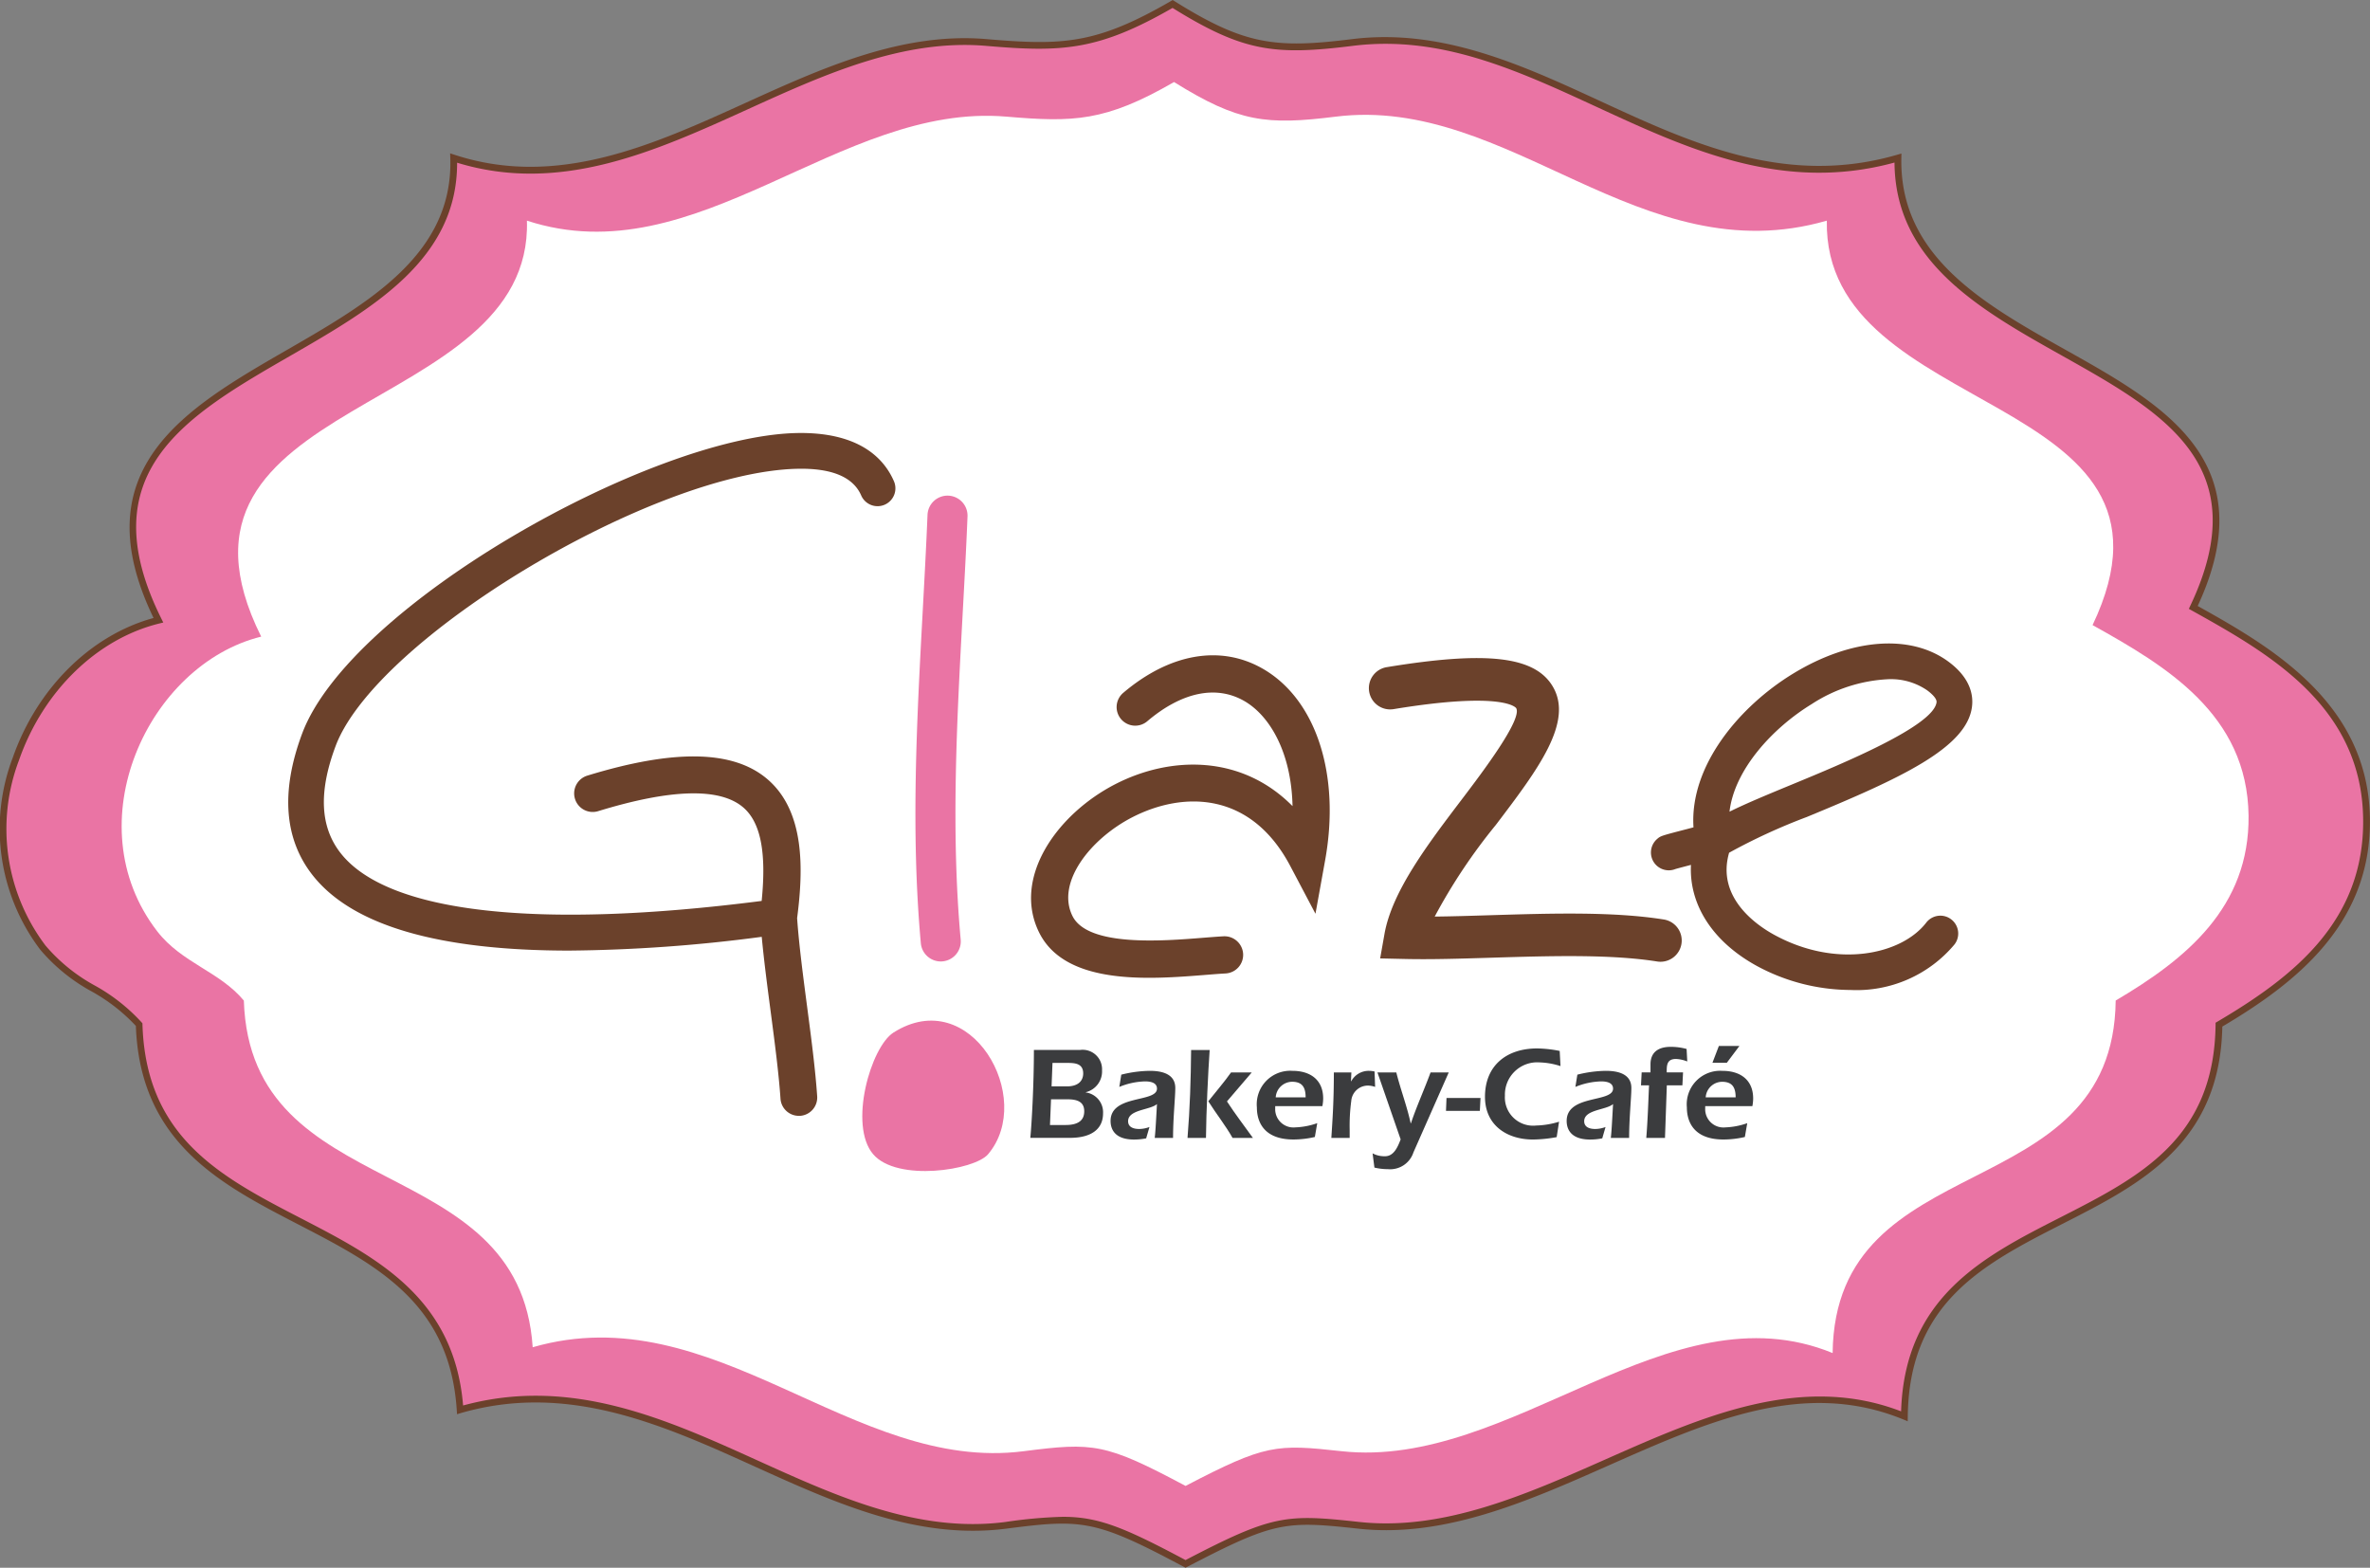 <svg xmlns="http://www.w3.org/2000/svg" width="197.992" height="130.968" viewBox="0 0 197.992 130.968">
  <rect x="0" y="0" width="197.992" height="130.968" fill="#808080" stroke="none"/>
  <g id="Group_9" data-name="Group 9" transform="translate(413.185 -279.273)">
    <g id="Group_3" data-name="Group 3" transform="translate(-413.185 279.273)">
      <g id="Group_1" data-name="Group 1" transform="translate(0.286 0.33)">
        <path id="Path_2071" data-name="Path 2071" d="M-215.255,347.966c.1,8.5-5.792,13.306-12.33,17.157-.225,19.442-26.044,13.28-26.28,32.716-15.253-6.243-29.783,10.845-45.583,9.113-6.071-.665-7.042-.654-14.475,3.223-7.466-3.985-8.56-4.055-15.017-3.223-15.9,2.049-28.732-14.519-45.583-9.649-1.206-18.455-26.21-13.119-26.811-32.18-2.258-2.719-5.766-3.481-8.045-6.436-7.7-9.981-.847-24.757,9.654-27.347-11.2-22.51,25.24-20.247,24.666-38.611,15.827,5.176,28.968-10.984,44.511-9.654,6.194.531,9.161.483,15.554-3.218,6.007,3.754,8.6,4.017,15.012,3.218,16.139-2.011,28.233,14.669,45.583,9.654-.354,18.6,35.087,15.656,24.671,37.538C-222.9,334.075-215.357,338.57-215.255,347.966Z" transform="translate(412.677 -279.857)" fill="#ea74a4"/>
      </g>
      <g id="Group_2" data-name="Group 2">
        <path id="Path_2072" data-name="Path 2072" d="M-314.147,410.241l-.132-.07c-7.419-3.961-8.514-4.011-14.848-3.193-7.432.955-14.3-2.154-20.94-5.162-7.69-3.483-15.641-7.086-24.6-4.5l-.337.1-.023-.351c-.585-8.952-6.731-12.134-13.236-15.5s-13.221-6.847-13.572-16.588a14.943,14.943,0,0,0-3.715-2.891,15.027,15.027,0,0,1-4.274-3.479,16.732,16.732,0,0,1-2.3-16.025c2.026-5.8,6.515-10.249,11.768-11.682-6.033-12.491,2.7-17.525,11.144-22.394,6.831-3.938,13.9-8.01,13.645-16.022l-.013-.4.382.125c8.574,2.8,16.541-.817,24.246-4.318,6.443-2.928,13.11-5.958,20.2-5.349,6.384.547,9.172.417,15.388-3.181l.147-.085.144.09c5.869,3.669,8.434,3.974,14.827,3.177,7.506-.936,14.248,2.176,20.768,5.185,7.623,3.518,15.505,7.156,24.772,4.478l.368-.106-.007.383c-.156,8.23,6.916,12.2,13.756,16.036,8.164,4.58,16.6,9.315,11,21.378,6.1,3.405,14.285,8.089,14.391,17.814.1,8.742-6.155,13.666-12.333,17.323-.184,9.77-6.846,13.166-13.29,16.45-6.619,3.374-12.871,6.561-12.987,16.107l-.005.415-.384-.157c-8.271-3.385-16.2.127-24.6,3.848-6.741,2.985-13.712,6.072-20.9,5.284-6.1-.667-7.016-.615-14.314,3.193Zm-10.249-4.253c2.962,0,5.1.868,10.252,3.614,7.29-3.8,8.386-3.854,14.5-3.185,7.043.769,13.941-2.284,20.613-5.239,8.016-3.55,16.3-7.218,24.665-4,.3-9.573,6.9-12.938,13.287-16.193,6.621-3.375,12.874-6.562,12.985-16.114l0-.159.137-.081c6.389-3.763,12.288-8.415,12.191-16.91-.1-9.521-7.992-13.921-14.331-17.456l-.231-.129.113-.239c5.6-11.763-2.3-16.193-10.655-20.883-6.881-3.861-13.992-7.851-14.046-16.161-9.31,2.54-17.184-1.094-24.8-4.61-6.745-3.113-13.117-6.054-20.461-5.138-6.5.81-9.136.509-15.052-3.169-6.229,3.581-9.241,3.713-15.572,3.17-6.949-.592-13.542,2.4-19.919,5.3-7.691,3.495-15.642,7.107-24.278,4.46.024,8.086-7.07,12.175-13.935,16.132-8.672,5-16.862,9.721-10.768,21.965l.157.316-.342.084c-5.214,1.287-9.7,5.658-11.708,11.408a16.176,16.176,0,0,0,2.211,15.493,14.593,14.593,0,0,0,4.125,3.344,15.338,15.338,0,0,1,3.913,3.084l.062.075,0,.1c.3,9.485,6.6,12.748,13.271,16.2,6.279,3.251,12.769,6.612,13.515,15.621,9.021-2.464,16.968,1.135,24.656,4.618,6.571,2.976,13.365,6.055,20.635,5.116A39.213,39.213,0,0,1-324.4,405.988Z" transform="translate(413.185 -279.273)" fill="#6b412b"/>
      </g>
    </g>
    <g id="Group_5" data-name="Group 5" transform="translate(-403.022 286.123)">
      <g id="Group_4" data-name="Group 4">
        <path id="Path_2073" data-name="Path 2073" d="M-217.5,352.7c.087,7.646-5.213,11.975-11.1,15.441-.2,17.5-23.445,11.952-23.648,29.45-13.732-5.624-26.809,9.755-41.024,8.2-5.469-.6-6.338-.589-13.033,2.9-6.719-3.582-7.7-3.644-13.516-2.9-14.307,1.844-25.858-13.067-41.025-8.684-1.086-16.6-23.589-11.807-24.13-28.962-2.032-2.442-5.189-3.133-7.241-5.792-6.932-8.983-.763-22.276,8.689-24.613-10.084-20.259,22.716-18.222,22.2-34.75,14.244,4.658,26.071-9.885,40.06-8.689,5.575.473,8.244.435,14-2.891,5.411,3.374,7.738,3.61,13.516,2.891,14.519-1.8,25.409,13.2,41.02,8.689-.319,16.74,31.578,14.095,22.2,33.789C-224.382,340.2-217.6,344.243-217.5,352.7Z" transform="translate(395.184 -291.407)" fill="#fff"/>
      </g>
    </g>
    <g id="Group_6" data-name="Group 6" transform="translate(-341.148 320.679)">
      <path id="Path_2074" data-name="Path 2074" d="M-275.616,391.529c.051,0,.1,0,.154-.007a1.673,1.673,0,0,0,1.515-1.817c-.82-9.038-.321-18.248.161-27.156.146-2.681.3-5.453.409-8.192a1.673,1.673,0,0,0-1.6-1.741,1.674,1.674,0,0,0-1.741,1.6c-.112,2.718-.262,5.479-.407,8.149-.488,9.026-.994,18.36-.152,27.639A1.674,1.674,0,0,0-275.616,391.529Z" transform="translate(282.167 -352.615)" fill="#ea74a4"/>
      <path id="Path_2075" data-name="Path 2075" d="M-282.986,431.3c-1.9,1.209-3.766,7.734-1.694,10.162,2,2.338,8.468,1.339,9.6,0C-271.109,436.769-276.534,427.195-282.986,431.3Z" transform="translate(285.588 -386.443)" fill="#ea74a4"/>
    </g>
    <g id="Group_7" data-name="Group 7" transform="translate(-327.108 366.651)">
      <path id="Path_2076" data-name="Path 2076" d="M-256.085,438.194v-.022a1.784,1.784,0,0,0,1.354-1.828,1.622,1.622,0,0,0-1.838-1.7h-3.854c0,2.939-.187,6.242-.3,7.343h3.313c1.718,0,2.764-.683,2.764-2.048A1.67,1.67,0,0,0-256.085,438.194Zm-2.785-2.467h1.288c.649,0,1.277.077,1.277.881,0,.572-.374,1.078-1.354,1.078h-1.288Zm1.1,5.186h-1.31l.088-2.147h1.354c.715,0,1.42.133,1.42,1C-256.217,440.429-256.6,440.913-257.769,440.913Z" transform="translate(260.719 -434.308)" fill="#3b3c3e"/>
      <path id="Path_2077" data-name="Path 2077" d="M-245.574,437.73a10.242,10.242,0,0,0-2.378.32l-.165,1.024a6.018,6.018,0,0,1,2.147-.462c.407,0,1,.077,1,.605,0,1.189-3.876.473-3.876,2.7,0,.5.187,1.553,1.96,1.553a5.1,5.1,0,0,0,1.013-.1l.275-.947a2.524,2.524,0,0,1-.859.165c-.44,0-.925-.132-.925-.649,0-.981,1.838-.925,2.411-1.432-.1,1.85-.133,2.346-.187,2.83h1.531c0-1.652.187-3.391.187-4.172C-243.438,437.962-244.605,437.73-245.574,437.73Z" transform="translate(255.548 -435.65)" fill="#3b3c3e"/>
      <path id="Path_2078" data-name="Path 2078" d="M-230.761,437.965h-1.729c-.594.836-1.266,1.607-1.9,2.41.649,1.035,1.42,1.993,2.026,3.061h1.7c-.727-1.013-1.486-2-2.169-3.05Z" transform="translate(249.257 -435.752)" fill="#3b3c3e"/>
      <path id="Path_2079" data-name="Path 2079" d="M-237.159,434.649c-.022,2.455-.1,4.9-.3,7.343h1.541c.022-2.2.177-5.471.309-7.343Z" transform="translate(250.589 -434.308)" fill="#3b3c3e"/>
      <path id="Path_2080" data-name="Path 2080" d="M-224.227,437.73a2.8,2.8,0,0,0-2.973,3.06c0,.76.232,2.676,3.06,2.676a8.02,8.02,0,0,0,1.783-.21l.2-1.155a6.123,6.123,0,0,1-1.827.352,1.527,1.527,0,0,1-1.685-1.6v-.176h3.941a3.6,3.6,0,0,0,.066-.638C-221.662,438.479-222.741,437.73-224.227,437.73Zm-1.4,2.213a1.39,1.39,0,0,1,1.366-1.3c.836,0,1.133.451,1.133,1.3Z" transform="translate(246.124 -435.65)" fill="#3b3c3e"/>
      <path id="Path_2081" data-name="Path 2081" d="M-212.571,437.785a2.21,2.21,0,0,0-.473-.055,1.651,1.651,0,0,0-1.475.87h-.022l.033-.737h-1.464c0,2.443-.11,3.919-.209,5.471h1.531v-.683a15.612,15.612,0,0,1,.132-2.4,1.393,1.393,0,0,1,1.4-1.288,1.84,1.84,0,0,1,.594.11Z" transform="translate(241.326 -435.65)" fill="#3b3c3e"/>
      <path id="Path_2082" data-name="Path 2082" d="M-205.234,437.965c-.529,1.442-1.156,2.808-1.641,4.249h-.022c-.3-1.409-.837-2.8-1.2-4.249h-1.575l1.938,5.593c-.242.639-.572,1.409-1.3,1.409a2.093,2.093,0,0,1-1.045-.242l.154,1.189a4.848,4.848,0,0,0,1.123.132,2.044,2.044,0,0,0,2.136-1.4l2.951-6.682Z" transform="translate(238.668 -435.752)" fill="#3b3c3e"/>
      <path id="Path_2083" data-name="Path 2083" d="M-199.217,442.826h2.829l.055-1.078h-2.84Z" transform="translate(233.939 -437.399)" fill="#3b3c3e"/>
      <path id="Path_2084" data-name="Path 2084" d="M-188.878,435.582a6.217,6.217,0,0,1,1.74.308l-.066-1.266a10.092,10.092,0,0,0-1.893-.209c-2.522,0-4.349,1.409-4.349,4.041,0,2.389,1.85,3.568,4.007,3.568a11.516,11.516,0,0,0,1.982-.2l.2-1.288a7.043,7.043,0,0,1-1.915.319,2.358,2.358,0,0,1-2.609-2.488A2.7,2.7,0,0,1-188.878,435.582Z" transform="translate(231.426 -434.206)" fill="#3b3c3e"/>
      <path id="Path_2085" data-name="Path 2085" d="M-178.087,437.73a10.229,10.229,0,0,0-2.377.32l-.165,1.024a6.018,6.018,0,0,1,2.147-.462c.407,0,1,.077,1,.605,0,1.189-3.875.473-3.875,2.7,0,.5.187,1.553,1.96,1.553a5.108,5.108,0,0,0,1.013-.1l.274-.947a2.518,2.518,0,0,1-.858.165c-.441,0-.925-.132-.925-.649,0-.981,1.838-.925,2.411-1.432-.1,1.85-.132,2.346-.187,2.83h1.53c0-1.652.187-3.391.187-4.172C-175.951,437.962-177.117,437.73-178.087,437.73Z" transform="translate(226.161 -435.65)" fill="#3b3c3e"/>
      <path id="Path_2086" data-name="Path 2086" d="M-167.44,435.194a2.793,2.793,0,0,1,.946.209l-.055-1.046a4.983,4.983,0,0,0-1.332-.176c-.583,0-1.684.143-1.684,1.464v.672h-.738l-.055,1.078h.672c-.067,1.487-.111,2.94-.231,4.393h1.563l.154-4.393h1.3l.055-1.078h-1.365C-168.211,435.734-168.211,435.194-167.44,435.194Z" transform="translate(221.372 -434.105)" fill="#3b3c3e"/>
      <path id="Path_2087" data-name="Path 2087" d="M-157.532,434.045h-1.718l-.539,1.409h1.2Z" transform="translate(216.77 -434.045)" fill="#3b3c3e"/>
      <path id="Path_2088" data-name="Path 2088" d="M-158.1,440.681a3.6,3.6,0,0,0,.066-.638c0-1.563-1.078-2.312-2.565-2.312a2.8,2.8,0,0,0-2.973,3.06c0,.76.231,2.676,3.06,2.676a8.029,8.029,0,0,0,1.784-.21l.2-1.155a6.123,6.123,0,0,1-1.827.352,1.527,1.527,0,0,1-1.685-1.6v-.176Zm-2.532-2.036c.837,0,1.134.451,1.134,1.3H-162A1.39,1.39,0,0,1-160.633,438.645Z" transform="translate(218.418 -435.65)" fill="#3b3c3e"/>
    </g>
    <g id="Group_8" data-name="Group 8" transform="translate(-389.106 315.446)">
      <path id="Path_2089" data-name="Path 2089" d="M-155.867,388.986c7.814-3.224,13.378-5.774,13.8-9.222.118-.965-.13-2.4-1.979-3.762-3.16-2.329-8.128-1.943-12.965,1.007-4.488,2.737-8.659,7.7-8.323,12.842l-.371.1c-2.368.614-2.368.614-2.669.874a1.492,1.492,0,0,0-.154,2.1,1.491,1.491,0,0,0,1.129.517,1.494,1.494,0,0,0,.554-.107c.187-.056.74-.2,1.3-.347-.167,3.3,1.787,6.4,5.485,8.433a16.554,16.554,0,0,0,7.836,2.017,10.659,10.659,0,0,0,8.695-3.805,1.49,1.49,0,0,0-.271-2.091,1.489,1.489,0,0,0-2.091.271c-2.084,2.7-7.544,3.855-12.729,1-1.514-.834-4.808-3.138-3.739-6.84A49.61,49.61,0,0,1-155.867,388.986Zm.408-9.431a12.823,12.823,0,0,1,6.436-2.08,5.334,5.334,0,0,1,3.208.928c.251.185.829.651.786,1-.242,1.984-7.876,5.134-11.976,6.827-2.028.837-3.878,1.6-5.32,2.313C-161.918,385.01-158.693,381.529-155.458,379.555Z" transform="translate(282.731 -356.908)" fill="#6b412b"/>
      <path id="Path_2090" data-name="Path 2090" d="M-185.989,398.489c-4.21-.672-9.435-.513-14.489-.358-1.625.05-3.193.1-4.65.114a47.186,47.186,0,0,1,5.1-7.648c3.511-4.625,6.543-8.619,4.746-11.6-1.505-2.5-5.52-2.958-13.858-1.587a1.776,1.776,0,0,0-1.464,2.041,1.777,1.777,0,0,0,2.041,1.464c9.255-1.522,10.229-.1,10.238-.086.553.919-2.882,5.444-4.533,7.619-2.869,3.779-5.835,7.687-6.467,11.253l-.361,2.039,2.07.047c2.167.051,4.635-.025,7.248-.106,4.887-.15,9.941-.3,13.819.316a1.854,1.854,0,0,0,.283.023,1.777,1.777,0,0,0,1.752-1.5A1.776,1.776,0,0,0-185.989,398.489Z" transform="translate(300.906 -357.847)" fill="#6b412b"/>
      <path id="Path_2091" data-name="Path 2091" d="M-241.242,377.371c-3.521-2.032-7.777-1.3-11.676,2.01a1.554,1.554,0,0,0-.18,2.19,1.554,1.554,0,0,0,2.191.18c2.88-2.445,5.761-3.044,8.112-1.687,2.123,1.225,3.928,4.293,4.024,8.777-4.241-4.291-10.14-4.221-14.781-1.847-4.916,2.514-8.649,7.843-6.387,12.407,1.54,3.1,5.41,3.782,9.192,3.782,1.664,0,3.311-.131,4.734-.244.607-.049,1.164-.093,1.647-.119a1.554,1.554,0,0,0,1.467-1.637,1.56,1.56,0,0,0-1.637-1.467c-.505.028-1.088.075-1.724.125-3.359.269-9.613.766-10.895-1.82-1.391-2.805,1.522-6.472,5.018-8.26,4.2-2.146,9.862-2.2,13.182,4.093l2.1,3.978.8-4.427C-234.749,386.235-236.787,379.941-241.242,377.371Z" transform="translate(322.672 -357.67)" fill="#6b412b"/>
      <path id="Path_2092" data-name="Path 2092" d="M-328.133,343.351c-12.221.313-37.233,14.389-41.24,25.105-1.813,4.854-1.5,8.854.921,11.889,3.32,4.156,10.495,6.241,21.414,6.241a129.433,129.433,0,0,0,16.06-1.15c.182,1.951.463,4.094.738,6.185.335,2.542.681,5.172.829,7.338a1.536,1.536,0,0,0,1.531,1.432c.035,0,.07,0,.106,0a1.536,1.536,0,0,0,1.428-1.637c-.154-2.262-.506-4.94-.847-7.53-.334-2.541-.678-5.162-.829-7.349.52-4.01.689-8.929-2.513-11.636-2.846-2.407-7.758-2.494-15.016-.269a1.552,1.552,0,0,0-1.029,1.938,1.549,1.549,0,0,0,1.938,1.029c6.083-1.865,10.155-1.975,12.1-.328,1.468,1.242,1.969,3.746,1.558,7.828-18.717,2.4-31.176,1.012-35.138-3.949-1.748-2.189-1.9-5.127-.457-8.984,3.365-9,26.406-22.857,38.523-23.168,2.9-.073,4.713.675,5.386,2.226a1.49,1.49,0,0,0,1.961.775,1.491,1.491,0,0,0,.775-1.961C-320.762,345.463-322.859,343.223-328.133,343.351Z" transform="translate(370.535 -343.346)" fill="#6b412b"/>
    </g>
  </g>
</svg>
